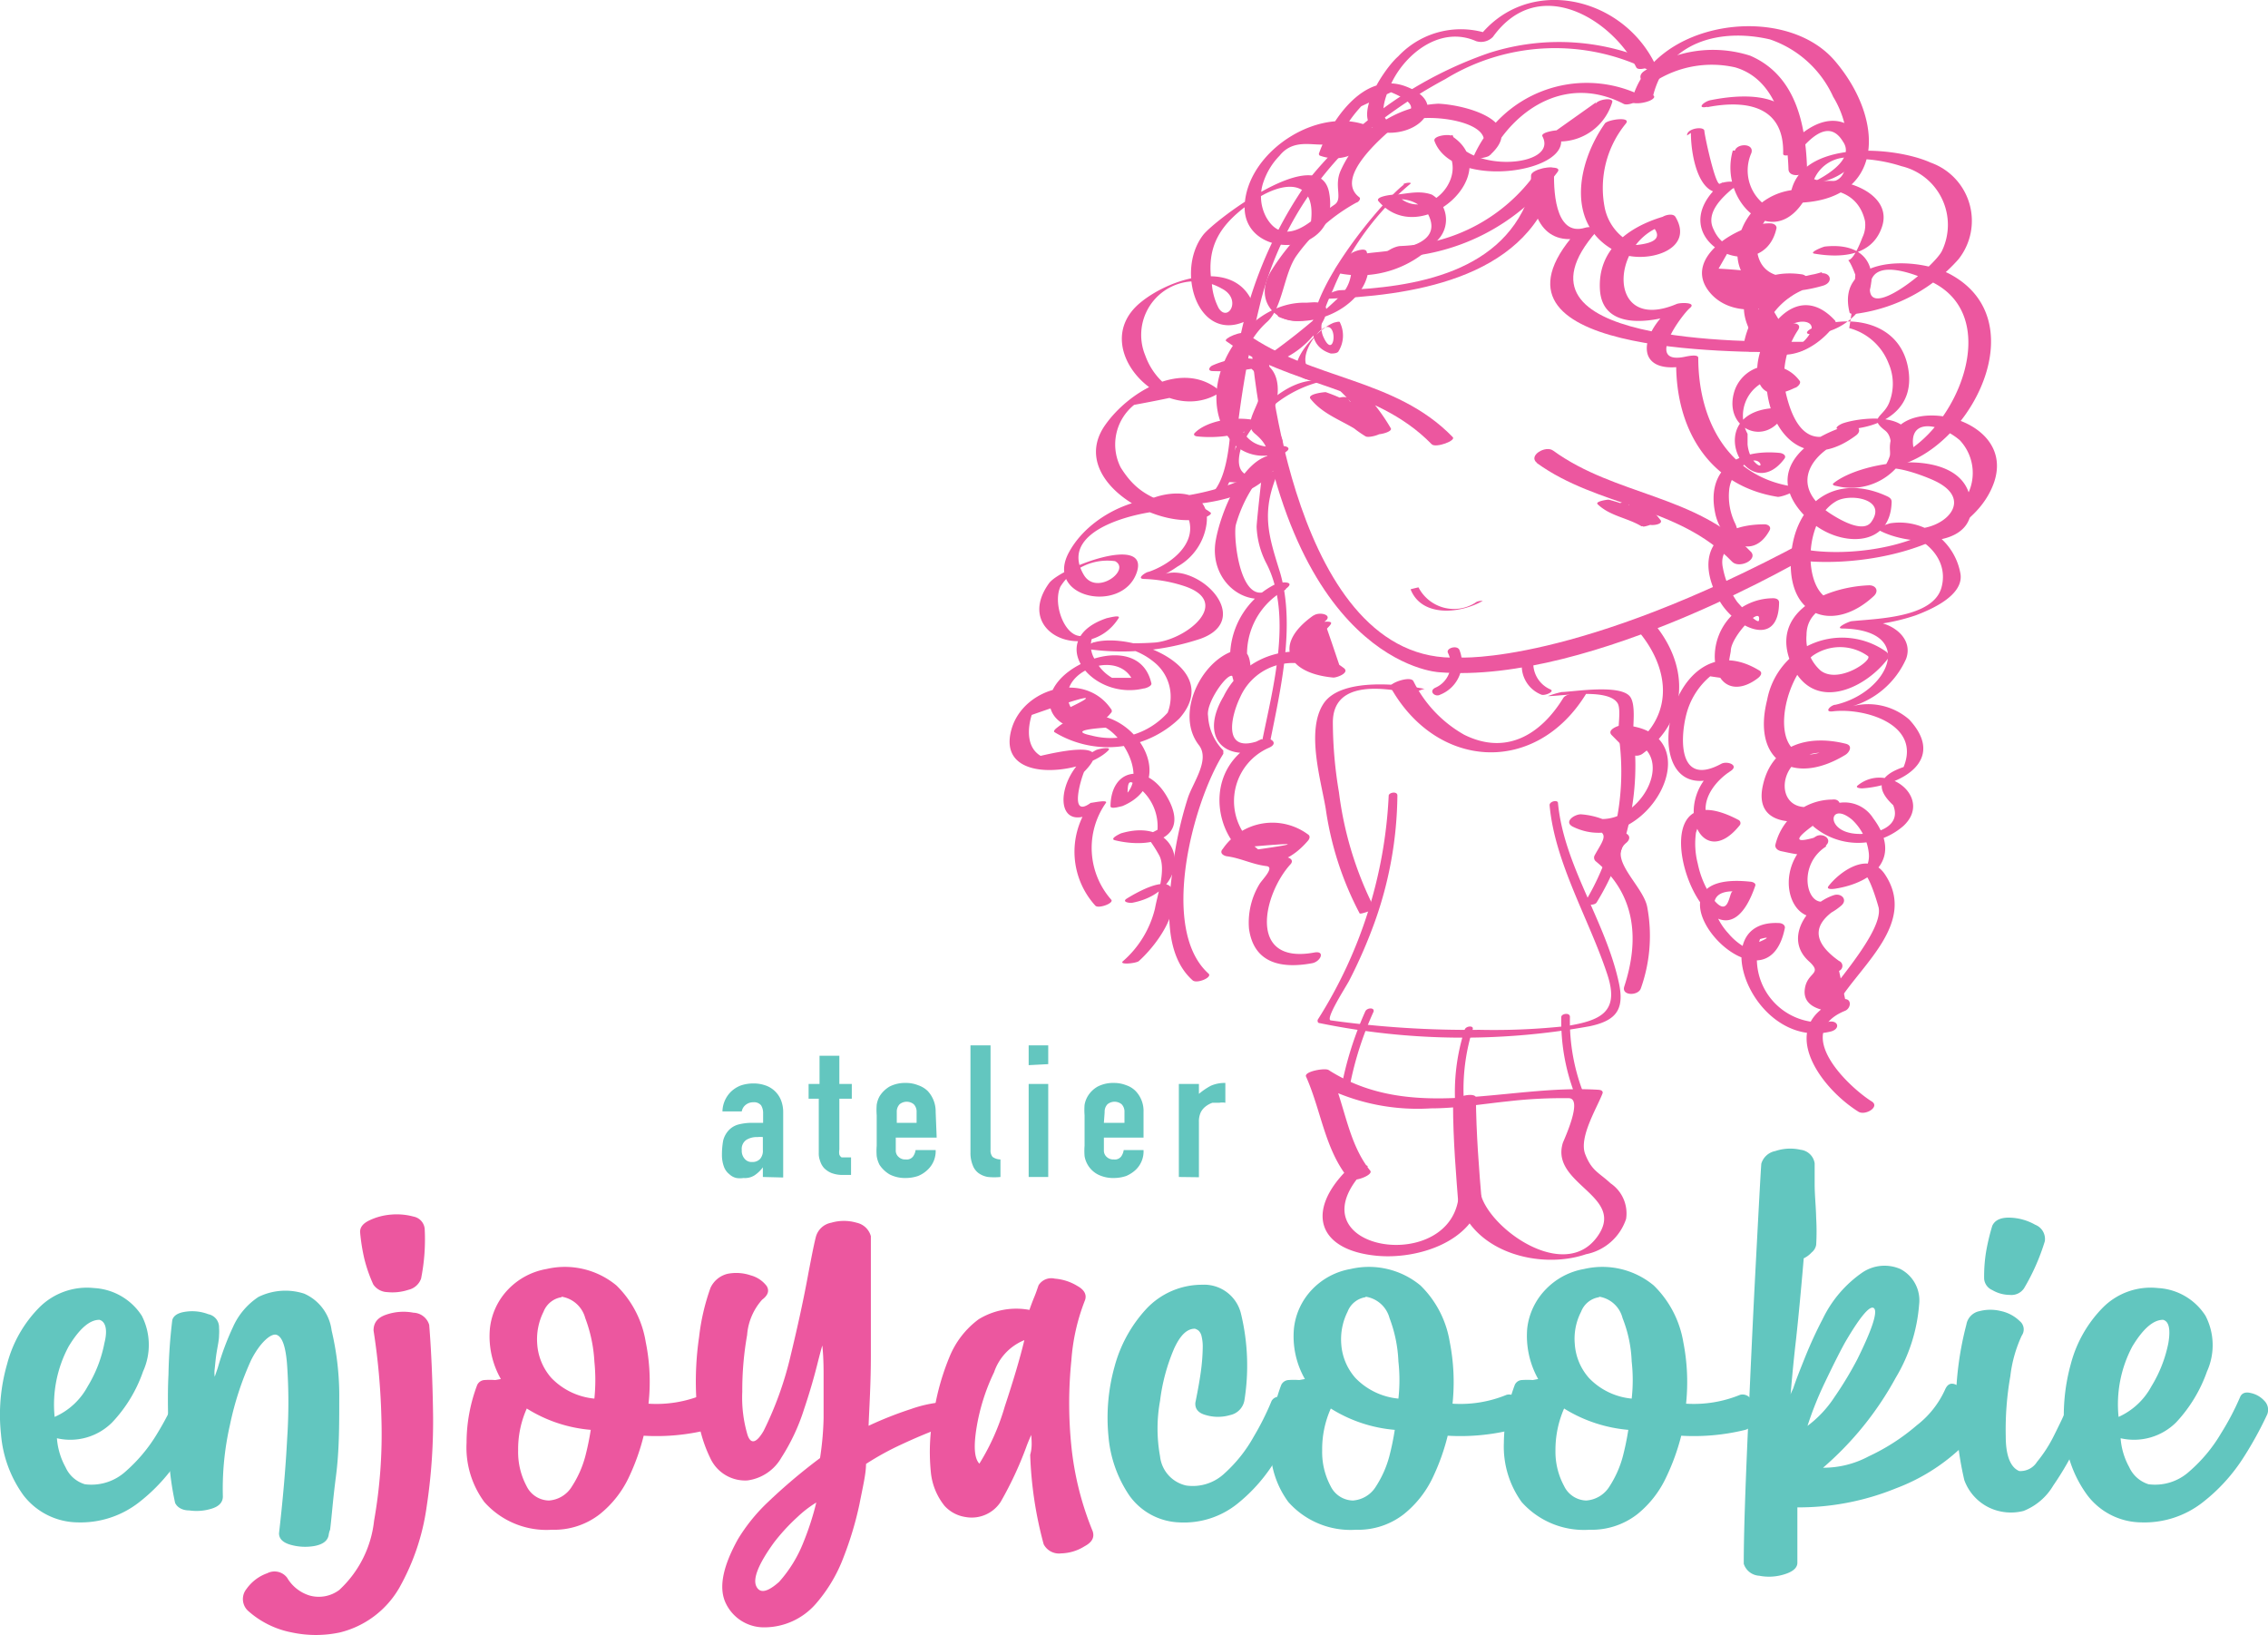 <svg id="Layer_1" data-name="Layer 1" xmlns="http://www.w3.org/2000/svg" viewBox="0 0 89.25 64.34"><defs><style>.cls-1{fill:#ec579f;}.cls-2{fill:#62c6bf;}.cls-3{fill:#63c6bf;}</style></defs><path class="cls-1" d="M365,327.64h.63s1,12.42,7.55,12.1c0,0,4.6.29,13.66-4.6l.23.52s-8.63,5.15-14.69,4.66C372.35,340.32,366.24,340,365,327.64Z" transform="translate(-315.75 -313.87)"/><path class="cls-1" d="M364,327.29c2.52,1.81,5.85,1.76,8.09,4.06.16.16,1-.15.82-.29-2.25-2.32-5.56-2.25-8.1-4.06-.19-.14-.94.2-.81.29" transform="translate(-315.75 -313.87)"/><path class="cls-1" d="M376.23,332.09c2.39,1.73,5.57,1.68,7.68,3.88.27.28,1-.06.76-.37-2.17-2.27-5.35-2.22-7.8-4-.3-.22-1,.2-.64.48" transform="translate(-315.75 -313.87)"/><path class="cls-1" d="M380.94,333.64a3.08,3.08,0,0,1-1-.37c-.13-.07-.55.12-.46.17a4.79,4.79,0,0,1,1.13,1.07l.45-.17a8.49,8.49,0,0,0-1.16-.6c-.09,0-.53.11-.42.18s.32.19.48.29l.45-.17a6.55,6.55,0,0,0-1.36-.51c-.07,0-.54.07-.43.18.49.47,1.17.53,1.73.87l.42-.19a3.12,3.12,0,0,1-1-.73c-.09-.1-.54.08-.45.17a3.11,3.11,0,0,0,1.1.76c.09,0,.52-.13.42-.19-.55-.33-1.25-.4-1.72-.86l-.43.19a6,6,0,0,1,1.31.48c.12.06.55-.12.45-.17s-.32-.18-.48-.29l-.42.19a9.56,9.56,0,0,1,1.1.57c.09.05.55,0,.45-.17a4.94,4.94,0,0,0-1.12-1.07l-.46.17a3.18,3.18,0,0,0,1.06.4c.12,0,.55-.17.4-.2" transform="translate(-315.75 -313.87)"/><path class="cls-1" d="M370.27,329.54a3.62,3.62,0,0,1-1.25-.64c-.15-.13-.78.13-.65.24a7.57,7.57,0,0,1,1.42,1.77l.67-.22a11.15,11.15,0,0,0-1.43-1c-.13-.06-.8.1-.64.25s.41.32.61.48l.64-.24a6.82,6.82,0,0,0-1.72-.88c-.11,0-.74.08-.6.26.57.72,1.48.91,2.17,1.48l.65-.25a4.39,4.39,0,0,1-1.36-1.25c-.11-.15-.77.08-.64.24a4.51,4.51,0,0,0,1.35,1.26c.15.08.8-.12.65-.25-.7-.56-1.6-.75-2.17-1.47l-.61.26a7.69,7.69,0,0,1,1.64.84c.15.11.78-.13.64-.24s-.41-.31-.61-.49l-.64.25a10.77,10.77,0,0,1,1.42,1c.12.08.76-.07.67-.22A7.54,7.54,0,0,0,369,328.9l-.65.24a3.62,3.62,0,0,0,1.34.68c.17.06.79-.21.56-.28" transform="translate(-315.75 -313.87)"/><path class="cls-1" d="M373.8,337.59a1.57,1.57,0,0,1-2.23-.61s-.31.07-.31.08c.45,1.13,2,.94,2.84.45-.05,0-.21,0-.3.08" transform="translate(-315.75 -313.87)"/><path class="cls-1" d="M374.07,361.27c-.12-1.4-.23-2.81-.24-4.21,0-.23-.9-.07-.9.24,0,1.41.12,2.81.23,4.21,0,.24.93.06.91-.24" transform="translate(-315.75 -313.87)"/><path class="cls-1" d="M376.77,341a1.12,1.12,0,0,1-.58-1.5c.05-.11-.39-.06-.45.07a1.22,1.22,0,0,0,.66,1.63c.12.06.54-.11.37-.2" transform="translate(-315.75 -313.87)"/><path class="cls-1" d="M372.43,341.2a1.35,1.35,0,0,0,.75-1.76c-.09-.2-.54-.07-.45.12a1,1,0,0,1-.5,1.37c-.28.14,0,.39.2.27" transform="translate(-315.75 -313.87)"/><path class="cls-1" d="M378.58,349.38a10.3,10.3,0,0,0,1.44-6.72c0-.35.09-1.06-.11-1.36-.35-.53-2.25-.21-2.71-.2a4,4,0,0,0-.54.16c.55,0,2.35-.32,2.74.27.16.24,0,1,.05,1.29a9.92,9.92,0,0,1-1.43,6.71c.07-.1.46,0,.56-.15" transform="translate(-315.75 -313.87)"/><path class="cls-1" d="M369.85,349.64a13.9,13.9,0,0,1-1.41-4.6,16.71,16.71,0,0,1-.24-2.74c0-1.63,1.87-1.4,3.06-1.16.17,0,.48-.18.57-.16-.87-.18-3.31-.48-4,.58s-.1,3,.09,4.13a12.62,12.62,0,0,0,1.33,4.11c0,.08.59-.16.59-.16" transform="translate(-315.75 -313.87)"/><path class="cls-1" d="M368.76,359.9c-1.63,1.63-1.16,3.16,1.17,3.38,1.59.15,3.82-.54,4.13-2.32l-.9.2c.6,2,3.21,2.67,5,2.06a2.09,2.09,0,0,0,1.58-1.39,1.43,1.43,0,0,0-.61-1.4c-.46-.43-.74-.48-1-1.15s.49-1.86.69-2.41c0-.1-.09-.11-.15-.12-3.61-.23-7.35,1.32-10.64-.78-.14-.09-1,.06-.88.27.59,1.33.74,2.87,1.67,4,.14.18,1-.13.85-.31-.9-1.12-1-2.66-1.61-3.95l-.88.28a8.28,8.28,0,0,0,4.88,1.22c1,0,2-.17,3.06-.28a18.56,18.56,0,0,1,2.36-.12c.58,0-.18,1.62-.23,1.76-.51,1.66,2.6,2.09,1.31,3.75s-4.12-.32-4.53-1.69c-.07-.21-.87,0-.9.2-.53,3-6.73,1.87-3.59-1.28.2-.2-.67-.1-.82.06" transform="translate(-315.75 -313.87)"/><path class="cls-1" d="M370.47,340.91c1.82,3.25,5.71,3.48,7.69.27.07-.12-.75-.07-.89.15-.89,1.45-2.25,2.27-3.9,1.45a4.94,4.94,0,0,1-2-2.11c-.13-.23-1,.1-.91.24" transform="translate(-315.75 -313.87)"/><path class="cls-1" d="M368.87,356.58a13.07,13.07,0,0,1,.93-2.9c.06-.18-.27-.17-.33,0a13.34,13.34,0,0,0-.94,3c0,.17.32.13.34,0" transform="translate(-315.75 -313.87)"/><path class="cls-1" d="M378.11,357a7.79,7.79,0,0,1-.58-3.12c0-.18-.33-.13-.34,0a8,8,0,0,0,.59,3.19c.05.16.39.07.33-.09" transform="translate(-315.75 -313.87)"/><path class="cls-1" d="M373.36,357.28a7.89,7.89,0,0,1,.34-2.9c.07-.17-.26-.15-.31,0a8,8,0,0,0-.37,3c0,.17.34.11.34,0" transform="translate(-315.75 -313.87)"/><path class="cls-1" d="M370.4,345.13a18,18,0,0,1-2.8,8.87c0,.08,0,.12.1.13a28,28,0,0,0,10.6.12c1.1-.23,1.39-.7,1.14-1.78-.54-2.41-2.15-4.56-2.38-7,0-.15-.35-.07-.33.09.21,2.29,1.57,4.5,2.28,6.68.47,1.45-.27,1.78-1.6,2a26.32,26.32,0,0,1-3.44.15,39.32,39.32,0,0,1-5.84-.37c-.27,0,.56-1.28.71-1.56a19.35,19.35,0,0,0,1-2.29,15.17,15.17,0,0,0,.9-5c0-.18-.33-.12-.34,0" transform="translate(-315.75 -313.87)"/><path class="cls-1" d="M380.81,317.61c.53-2.08,2.61-2.65,4.59-2.19a4.23,4.23,0,0,1,2.49,2.26,3.81,3.81,0,0,1,.46,2.85c-.14.49-.55.62-1.21.39a1.43,1.43,0,0,1,1.7-.8,6,6,0,0,1,1.74.29,2.37,2.37,0,0,1,1.6,3.31c-.26.61-3.15,3-2.82,1.28.19-1,1.88-.28,2.32-.08,3,1.35,1.05,5.92-1.27,6.91l.71-.06c-.47-1.51.92-1.29,1.75-.58a1.88,1.88,0,0,1,.21,2.31c-1,1.86-4.41,2.31-6.26,2-.21,0-1,.3-.74.35,2.47.47,7.19-.28,8.14-3,1-2.94-4.93-3.72-4-.77.06.2.61,0,.71-.06,2.65-1.13,4.73-5.61,1.6-7.34-1.32-.73-4.54-.78-4,1.47,0,.11.3.06.37.05a6.53,6.53,0,0,0,3.92-2.13,2.43,2.43,0,0,0-1.09-3.8c-1.52-.69-5.47-.93-5.54,1.51,0,.06.13.07.16.07,3.57,0,3.62-3.22,1.61-5.58s-7.21-1.56-8,1.57c-.05.19.83.07.89-.16" transform="translate(-315.75 -313.87)"/><path class="cls-1" d="M381.08,316.45a9,9,0,0,0-6.75-.49,15.74,15.74,0,0,0-6.93,4.79,16.57,16.57,0,0,0-3.07,7.71c-.2,1.2.05,4.1-1,4.93-.1.08.32,0,.41,0,.59-.48.58-1.57.66-2.26a40.28,40.28,0,0,1,1-5.55,13.22,13.22,0,0,1,3.45-5.94,19.09,19.09,0,0,1,3.78-2.66,8.27,8.27,0,0,1,8-.35c.12,0,.48-.13.43-.15" transform="translate(-315.75 -313.87)"/><path class="cls-1" d="M382.29,319.1c0,1,.39,3,1.73,2.14l-.5-.19c-2.64,2.23,1.61,4.27,2.14,1.79,0-.12-.12-.17-.21-.18-1.1-.07-3.57,1.3-2.43,2.7.94,1.16,3.07.75,3.79-.47.09-.15-.07-.22-.19-.23-1.5-.21-2.8.64-2,2.24s2.53.87,3.34-.26a.13.13,0,0,0,0-.16c-2.4-2.6-4.63,4.15-1.58,2.65.06,0,.25-.15.2-.26a1.46,1.46,0,0,0-2.56.34c-.52,1.51,1.22,2.32,1.95.94.08-.13-.06-.23-.19-.23-3.23,0-1.31,4,.19,2,.1-.14-.08-.22-.19-.23-1.63-.16-2.91.61-2.53,2.39.24,1.13,1.47,1.9,2.14.65.07-.14-.07-.23-.2-.23-2,0-2.77,1.23-1.78,3,.59,1.05,2.33,1.93,2.35.08,0-.16-.17-.18-.3-.17a2.3,2.3,0,0,0-2.23,2.37c.06,1.11.84,1.43,1.7.77.1-.08.2-.21.05-.3-3.77-2.29-5.16,6.12-1.18,4l-.35-.28c-2,1.29-.8,4.34.77,2.36a.14.14,0,0,0-.06-.2c-4.61-2.43-1,7.43.66,2.6.05-.12-.13-.17-.21-.17-4.8-.5.62,5.7,1.38,1.81,0-.12-.12-.17-.21-.18-3-.18-1.07,5,2,4.27.42-.1.31-.48-.1-.38a2.5,2.5,0,0,1-2.67-3.26c.49-.14.3,0-.58.33a2.38,2.38,0,0,1-.67-.56c-.42-.44-1.08-1.64.18-1.65-.16,0-.13,1.12-.78.3a3.68,3.68,0,0,1-.6-1.39,3.14,3.14,0,0,1-.07-1.22l.09-.27c.85.11,1,0,.37-.24-.31-.77.31-1.53.9-1.91.35-.23-.12-.41-.36-.29-1.67.91-1.64-.93-1.38-1.94a2.9,2.9,0,0,1,.94-1.5c1.09.17,1.43.15,1,0s-.21-.79-.19-1c0-.56,1.2-1.81,1.11-1.22,0,.27-.81-.65-.86-.71a3.47,3.47,0,0,1-.56-1.33c-.21-1,.92-.88.46-1.8a2.46,2.46,0,0,1-.21-1.31,1.26,1.26,0,0,1,.32-.69c.91-1.06,1.19.26.6-.46a1.42,1.42,0,0,1-.2-.6l0-.42a1.48,1.48,0,0,1,.87-2.13,2.21,2.21,0,0,1,.3-1.44,2.53,2.53,0,0,1,.38-.58c.35-.43,1.47-.37.72.45s-1.56-.28-1.78-.84a1.5,1.5,0,0,1-.07-.6l0-.2q2.52-.93-1.56-1.16l.48-.84a1.36,1.36,0,0,1-.67-.69c-.34-.64.3-1.25.74-1.62s-.33-.29-.5-.19-.6-1.88-.61-2.08-.7-.1-.68.18" transform="translate(-315.75 -313.87)"/><path class="cls-1" d="M378.55,317.9,377,319c-.07,0-.64.08-.55.24.64,1.22-3,1.46-3.54-.06l-.66.21c1.75,1.11-.37,3.49-1.58,2.1l-.6.26a1,1,0,0,0,.42,0,1.38,1.38,0,0,1,1.42.48c.93,1.63-2.29,1.5-2.47,1.64l-.6.06a1.52,1.52,0,0,1-.38,1.62,25.68,25.68,0,0,1-3.52,2.79.93.93,0,0,1,.35.47c.37.79-.77,1.63-.15,2.13,1.89,1.56-2.27,2.45-3.24,2.49.29,0,.59.72.65.94.25,1-.85,1.75-1.6,2-.09,0-.51.27-.18.28a5.63,5.63,0,0,1,1.52.26c2,.62.19,2.11-1.07,2.24a12,12,0,0,1-1.7,0c-.53,0-.33,0,.58.23a2.75,2.75,0,0,1,1.05.53,1.74,1.74,0,0,1,.55,2,3,3,0,0,1-3,.9c-.62-.13-.44-.24.56-.31.87.5,1.75,2.33.4,2.88h.46c0-.81,0-.95.57-.41a1.94,1.94,0,0,1,.61,1.55l-.45.23a5.28,5.28,0,0,1,.53.8c.26.55-.08,1.51-.18,2.07a4,4,0,0,1-1.26,2.07c-.17.15.49.09.62,0,.67-.6,1.6-1.85,1.32-2.8-.19-.64-1.55.19-1.78.33s.1.19.21.17c2.5-.48,2.07-3.48-.45-2.73,0,0-.47.21-.24.27,1.43.35,3.07-.07,2-1.8-.77-1.24-2.15-1.05-2.17.46,0,.14.42,0,.46,0,2.72-1.13-.31-5-2.61-3.05,0,0-.12.1-.05.14a4.05,4.05,0,0,0,4.91-.54c1.77-2-1.83-3.41-3.34-3-.1,0-.49.24-.18.28A9.73,9.73,0,0,0,363,339c1.65-.6.68-2.13-.56-2.52-.84-.27-1.22.28-.35-.32a2.28,2.28,0,0,0,1.14-1.68c.17-1.35-1.3-1.34-2.15-1-.11,0-.35.23-.09.25,1.54.11,4.28-.07,5.07-1.67,1-1.93-2.35-2.1-3.29-1.16-.08.08,0,.13.09.14,1.17.13,3.09-.18,3.17-1.72s-1.47-1.56-2.57-1.07c-.11.05-.21.21,0,.22,1.65.06,3.28-.29,4.23-1.75s-1-.91-1.59-.54c-.07.05-.11.13,0,.17,1.53.62,4-.77,3.43-2.58-.06-.18-.52,0-.61.07a1.87,1.87,0,0,0-.63.62c0,.06,0,.11,0,.13a4.12,4.12,0,0,0,4.12-1.37,1.15,1.15,0,0,0-.31-1.69c-.54-.2-1.09,0-1.51,0-.1,0-.75.08-.59.26,1.68,1.94,5.06-1.18,2.86-2.58-.11-.07-.73,0-.66.21.74,2,5.69,1.2,4.9-.3l-.56.24a2.17,2.17,0,0,0,2.66-1.49c0-.18-.62-.08-.67.11" transform="translate(-315.75 -313.87)"/><path class="cls-1" d="M383.94,319.79c-.58,2,1.63,4.08,2.88,1.84.11-.19-.15-.31-.3-.3a2.47,2.47,0,0,0-2.4,2.57c.08,1.75,2.22,1.55,3.37,1.21.43-.13.3-.56-.13-.48a3.4,3.4,0,0,0-3,2.84c0,.16.18.25.32.23a2.62,2.62,0,0,0,1.72-.74l-.61-.15c-1.43,2.26.16,6.31,3,4.19.29-.22,0-.49-.29-.4-2,.59-3.4,2.07-1.52,3.77,1.1,1,3.16,1.11,3.21-.75,0-.11-.06-.16-.15-.21-2.12-1-3.77.32-3.82,2.57s1.77,2.74,3.27,1.34c.21-.2.08-.43-.2-.42-1.74.07-4,1.09-3,3.2.85,1.77,2.8.9,3.71-.26a.21.21,0,0,0,0-.31,3,3,0,0,0-4.71,1.88c-.61,2.42,1.05,3.4,3.08,2.16.15-.09.32-.37,0-.44-1.42-.35-2.87,0-3.24,1.61-.45,1.9,1.88,1.57,2.85,1.06.27-.15.22-.52-.13-.47a2.32,2.32,0,0,0-2.24,1.8c0,.14.13.21.23.23.72.15,1.18.29,1.75-.21.3-.26-.11-.53-.38-.37-2,1.19-.92,4.35,1,2.72.26-.23,0-.5-.29-.41-1,.32-2,1.67-1,2.59.6.54-.07.41-.15,1.13s.78.86,1.29.87l0-.46c-2.42,1-.74,3.41.82,4.39.27.17.86-.19.53-.4-.87-.54-3.19-2.7-1.05-3.57.23-.1.26-.45,0-.46l-.24-1.11a.21.21,0,0,0,0-.39c-1.07-.76-1.07-1.46,0-2.11-.1-.13-.2-.26-.29-.4-.89.78-1.5-1.19-.21-2l-.38-.37c-1.1.33-.87,0,.67-1,0-.15-.08-.31-.13-.46-2.52,1.33-2.37-2.44.31-1.78,0-.15,0-.3.05-.44-2.86,1.73-2.57-2.14-1.07-3.44a1.88,1.88,0,0,1,2.18,0c.24.14-1.13,1.12-1.85.58a1.67,1.67,0,0,1-.56-1.4c0-1.24,1.54-1.46,2.47-1.49-.06-.14-.13-.28-.2-.42-2.25,2.1-2.84-2.36-1.1-3.36.56-.32,2-.08,1.39.8-.32.5-1.31-.11-1.62-.31-1.74-1.14-.71-2.55.92-3.05-.09-.14-.19-.27-.29-.41-1.62,1.21-2.17-.36-2.39-1.31a3.28,3.28,0,0,1,.49-2.46c.21-.34-.46-.3-.61-.15l-.33-.55a2.85,2.85,0,0,1,2-1.09c0-.16-.08-.32-.13-.48-1.07.32-2.49.42-2.56-1a1.76,1.76,0,0,1,1.66-1.76l-.29-.3-1.1.37a1.69,1.69,0,0,1-.48-2c.12-.39-.56-.39-.65-.09" transform="translate(-315.75 -313.87)"/><path class="cls-1" d="M382.92,318.09c1.63-.32,3.05,0,3,1.83,0,.18.61-.05.67-.14.73-.87,1.29-1,1.69-.33.56.82-1.21,1.62-1.44,1.7s-.24.27.06.22c1.1-.18,2,.15,2.24,1.19a1.12,1.12,0,0,1-.1.65c-.62,1.63-.73.26-.28,1.47a18.55,18.55,0,0,1-.24,2.1,2.29,2.29,0,0,1,1.55,1.39,2,2,0,0,1,.05,1.47c-.21.65-.87.64-.2,1.16.3.22.26.69.2,1a1.47,1.47,0,0,1-.37.62c.33-.39,1.86.23,2.18.39,1.84.91-.29,2.4-1.61,1.67l-.46.26c1.2-.08,2.66.9,2.29,2.25-.33,1.19-2.55,1.22-3.52,1.32-.11,0-.72.29-.37.29,2.92.05,1.85,2.51-.28,3-.17,0-.48.3-.11.26,1.22-.15,3.49.49,2.79,2.19-1,.34-1.12.84-.41,1.5.41,1-1.09,1.26-1.75,1.08-.91-.23-.7-1.2.13-.51a2.12,2.12,0,0,1,.66,1.31,1,1,0,0,1-.29.83c.23-.28.67,1.27.68,1.33.17.92-1.74,3-2.24,3.77-.05.09.57.06.68-.11.94-1.48,3.07-3.12,1.79-5-.63-.9-1.76-.09-2.2.48-.12.15.17.12.24.11,1.56-.24,2.66-1.25,1.51-2.78a1.33,1.33,0,0,0-2.37.25s0,0,0,.06a2.72,2.72,0,0,0,3.56,0c1.18-1.09-.62-2.54-1.79-1.6-.13.1.11.12.16.12,1.51-.09,3.36-1.09,1.86-2.71a2.46,2.46,0,0,0-2.35-.49,3.38,3.38,0,0,0,2.23-1.9c.28-.77-.47-1.35-1.15-1.44s-1.44.27-.25.11a7.85,7.85,0,0,0,1.78-.38c.58-.22,1.88-.77,1.76-1.62a2.43,2.43,0,0,0-2.77-2s-.62.18-.46.26c1.24.69,4.14.75,3.58-1.38-.51-1.9-4.22-1.35-5.33-.47-.1.07,0,.11.09.12a2.4,2.4,0,0,0,2.76-1.3c.64-1.62-1.63-1.44-2.45-1.18-.18.05-.5.26-.12.26,1.52,0,3-.74,2.62-2.51s-2.35-2.05-3.77-1.47c-.18.08-.32.24,0,.23,2.52-.1,3.47-3.76.52-3.45-.06,0-.66.24-.42.28,1,.17,2.23.12,2.64-1,.5-1.31-1.36-2-2.33-1.84.93-.15,2.43-1.46,1-2.24-.95-.5-2,.39-2.51,1.1l.68-.15c.06-2.15-1.9-2.24-3.56-1.91-.27.05-.59.36-.12.26" transform="translate(-315.75 -313.87)"/><path class="cls-1" d="M380.86,316.35c-1.35-2.7-5.13-3.48-7-.91l.65-.17a3.38,3.38,0,0,0-3.74.82c-.6.52-2.14,2.86-.46,3,1.37.08,2.45-1.18.76-1.82s-3,1.45-3.42,2.65c0,0,0,.07.06.08a1.67,1.67,0,0,0,2.13-1s0,0,0-.06c-2-1.07-5,.81-5.11,3s3.83,2.15,3.32-.51c-.4-2-4.5,1.1-4.95,1.68-1.17,1.51-.1,4.59,2,3.21,0,0,.08-.06.07-.11-.46-2.28-3.28-1.49-4.56-.42-2.08,1.74.84,4.79,3,3.61,0,0,.2-.11.12-.17-1.46-1.22-3.56.05-4.48,1.35-1.52,2.13,2,4.18,3.84,3.68,0,0,.41-.14.29-.23-1.75-1.28-4.61-.21-5.57,1.58s2.07,2.41,2.66.82-3-.22-3.44.39c-1.44,2,1.58,3.21,2.74,1.37.09-.15-.43,0-.46,0-2.49.83-.63,3.26,1.44,2.77.07,0,.33-.09.31-.2-.4-1.77-2.8-1.12-3.65-.1-1.21,1.45,1,2.65,2.09,1.22,0,0,0,0,0-.07-1-1.54-3.42-.92-3.93.7-.7,2.28,2.86,1.83,3.79.89.18-.18-.44-.06-.51,0-1.67.87-1.77,3.73.34,2.18l-.59,0a3.15,3.15,0,0,0,.25,3.92c.11.14.75-.09.63-.23a3.08,3.08,0,0,1-.21-3.81c.09-.14-.53,0-.6,0-.86.64-.38-.95-.26-1.22.87-.89.31-1.1-1.71-.63-.57-.34-.51-1.1-.35-1.61q3.27-1.15,1.53-.31c-.66-1.28,1.69-2.31,2.39-1.15l-.76,0a1.71,1.71,0,0,1-.66-.7,1,1,0,0,1,.67-1.55l-.46,0c-1,1.63-2-.44-1.58-1.34a2.18,2.18,0,0,1,2.15-1c.64.34-.73,1.38-1.23.54-1.25-2.11,3.45-2.76,4-2.5-1.13-.52-1.83-.57-2.55-1.73a2,2,0,0,1,.53-2.46q4.06-.75,1.44-.64a2.66,2.66,0,0,1-1-1.3,2.11,2.11,0,0,1,3-2.64c.82.41.26,1.35-.11.78a2.46,2.46,0,0,1-.27-.95c-.26-1.56.4-2.42,1.61-3.26s2.49-.89,2.29.79c-.78.59-1.37.53-1.76-.16a1.72,1.72,0,0,1-.1-1.42,2.71,2.71,0,0,1,.62-1c.8-1,2,.09,2.46-.89a5,5,0,0,1,.76-1.06l1.17-.55q1.61.66-.06,1.17c-.47-.22-.13-1.05,0-1.36.5-1.23,1.95-2.47,3.41-1.82a.65.65,0,0,0,.66-.17c1.81-2.51,4.71-.66,5.64,1.2.09.18.74-.06.68-.18" transform="translate(-315.75 -313.87)"/><path class="cls-1" d="M380.21,317.57a4.87,4.87,0,0,0-6.46,2.43c-.11.21.53.06.6,0,1.52-1.33-.87-2-2-2.05a4.47,4.47,0,0,0-3.85,2.65c-.26.6.1,1.09-.23,1.32a8.75,8.75,0,0,0-2.51,2.63c-.89,1.51.9,2.58,2.07,1.54.06-.05.12-.16,0-.2-2.83-.84-5.56,3.3-3.48,5.5a1.7,1.7,0,0,0,1.44.38c-1.19.2-2,2.29-2.19,3.32-.35,1.77,1.49,3.07,2.82,1.89.29-.26-.34-.21-.47-.13a3.21,3.21,0,0,0-1.66,3.8c.07.2.67.06.68-.13,0-.59,0-1.33-.79-1-1.25.51-2.16,2.5-1.25,3.67.45.58-.25,1.49-.44,2.09a14.84,14.84,0,0,0-.62,3c-.17,1.33-.29,3.18.81,4.16.16.15.79-.11.63-.26-1.95-1.75-.62-6.74.58-8.65,0-.05,0-.08,0-.13a2.09,2.09,0,0,1-.6-1.36c-.11-.59,1.05-2.11,1-1.39l.68-.14a2.87,2.87,0,0,1,1.39-3.45l-.48-.13c-1.29,1.15-1.61-1.87-1.5-2.4a5.4,5.4,0,0,1,2-2.9c.21-.16-.08-.23-.22-.21-2.27.37-1.89-2.55-1.33-3.82a3.27,3.27,0,0,1,.8-1.08c.6-.57.64-1.88,1.14-2.59a7.06,7.06,0,0,1,2.36-2.09c.05,0,.2-.14.11-.21-1-.76.89-2.36,1.42-2.81.84-.7,4.62-.16,3.15,1.14h.6c1-1.88,3.05-3.14,5.24-2,.18.09.81-.17.55-.31" transform="translate(-315.75 -313.87)"/><path class="cls-1" d="M378.94,318.68c-1.16,1.61-1.61,4.13.5,5.13,1,.47,3.05-.06,2.24-1.41-.09-.14-.37-.08-.5,0-1.37.41-2.56,1.3-2.47,2.86.1,1.76,2.39,1.25,3.38.83l-.52-.16c-1.41,1.16-1.49,2.78.64,2.31l-.5-.05c0,2.63,1.34,4.81,4,5.23.22,0,1.05-.33.57-.41-2.57-.4-3.7-2.66-3.7-5.06,0-.16-.43-.06-.49-.05-1.68.37-.12-1.68.16-1.91s-.37-.22-.52-.16c-2.76,1.17-2.64-2.46-.49-3.1l-.5,0q.64.66-.6.78a2,2,0,0,1-1.24-1.46,4,4,0,0,1,.84-3.33c.19-.27-.69-.15-.83,0" transform="translate(-315.75 -313.87)"/><path class="cls-1" d="M380.8,317.12a4.16,4.16,0,0,1,3.23-.6c1.69.49,2.05,2.55,2.1,4,0,.38.74.27.73-.05-.06-1.77-.47-3.65-2.24-4.41a4.8,4.8,0,0,0-4.14.59c-.42.25,0,.64.32.43" transform="translate(-315.75 -313.87)"/><path class="cls-1" d="M371,321.13c-1,.75-5.28,5.9-2.88,6.65.08,0,.27,0,.31-.1a1.17,1.17,0,0,0,.05-1.12c0-.07-.19,0-.22,0-.78.27-2.48,2.23-.74,2.28-1.63,0-3.49,2.37-3.44,4,0,0,.08,0,.09,0a3.83,3.83,0,0,0,1.22-.11s-.18,1.58-.19,1.87a3.42,3.42,0,0,0,.36,1.39c1.1,2.06.26,5-.16,7.13,0,.09.32,0,.33-.06.41-2.05,1-4.56.4-6.64-.44-1.43-.79-2.37-.07-4,0-.08-.2,0-.22,0-1.14.47-1.59,0-1.2-1.08a4.78,4.78,0,0,1,3.43-2.53s.24-.13.09-.13c-1.32,0-1.19-.86-.68-1.55,1-1.31.87,1.15.35,0-.26-.55.18-1.42.4-1.92a10.66,10.66,0,0,1,3-4.09c.14-.1-.2-.06-.26,0" transform="translate(-315.75 -313.87)"/><path class="cls-1" d="M367.43,338.09c-1.58,1.12-1.06,2.27.79,2.44.16,0,.68-.2.39-.39a3.14,3.14,0,0,0-4.71,1.13c-1,1.68.12,2.7,1.78,2l-.28-.32c-3.54,1.54-.7,6.93,1.82,4,.07-.08.1-.19,0-.25a2.36,2.36,0,0,0-3.35.57c-.14.15,0,.26.15.29.55.07,1,.32,1.58.39.32.05-.2.55-.29.71a2.93,2.93,0,0,0-.41,1.75c.19,1.37,1.28,1.58,2.48,1.36.34-.06.54-.51.08-.42-2.63.48-2-2.29-.93-3.47.14-.15,0-.26-.15-.28-.56-.08-1-.32-1.58-.4q3-.27.46.09a2.23,2.23,0,0,1-.51-.55,2.29,2.29,0,0,1,.94-3.45c.43-.19,0-.46-.28-.32-1.61.65-1.21-.94-.86-1.66a2.26,2.26,0,0,1,3.54-.81l.39-.39c-.2-.59-.4-1.19-.61-1.78.38-.26-.19-.41-.43-.24" transform="translate(-315.75 -313.87)"/><path class="cls-1" d="M380.15,338.62c1.26,1.43,1.56,3.33-.15,4.61h.54l-.7-.7-.43.4c2.83.18.75,4-1.33,3l-.31.49c1.5.09,1.13.38.73,1.11a.19.19,0,0,0,.06.24c1.56,1.29,1.71,3.07,1.11,4.91-.13.38.55.38.65.08a6.15,6.15,0,0,0,.25-3.21c-.16-.83-1.58-1.9-.82-2.52.12-.1.18-.26,0-.36a3,3,0,0,0-1.79-.76c-.26,0-.69.3-.31.49,2.86,1.39,5.68-3.77,1.95-4-.14,0-.65.18-.42.4l.7.71a.42.42,0,0,0,.53,0c1.86-1.39,1.81-3.55.32-5.23-.21-.24-.85,0-.62.3" transform="translate(-315.75 -313.87)"/><path class="cls-1" d="M376.2,320.66a6.88,6.88,0,0,1-5.33,2.89c-.3,0-1,.43-.36.45a8.34,8.34,0,0,0,6.53-3.36c.22-.28-.68-.18-.84,0" transform="translate(-315.75 -313.87)"/><path class="cls-1" d="M376,320.77c-.07,1.61.51,2.92,2.22,2.39l-.46-.14c-4.23,4.78,6.09,4.71,8.65,4.71.27,0,1-.42.38-.41-2.4,0-12.13.1-8.21-4.35.21-.23-.37-.17-.45-.14-1.23.38-1.25-1.61-1.22-2.3,0-.18-.9,0-.91.24" transform="translate(-315.75 -313.87)"/><path class="cls-1" d="M367.63,339.18c0,.47.85.85.34.85a.85.85,0,1,1,0-1.7C368.48,338.33,367.63,338.71,367.63,339.18Z" transform="translate(-315.75 -313.87)"/><path class="cls-1" d="M376,321.36c-1,3.23-4.55,3.83-7.54,3.93-.17,0-1,.36-.59.34,3.32-.11,7.85-.74,9-4.44,0-.14-.82,0-.89.17" transform="translate(-315.75 -313.87)"/><path class="cls-2" d="M319.09,372.27a2,2,0,0,0,1.61-.51,6.23,6.23,0,0,0,1.24-1.49,11.38,11.38,0,0,0,.75-1.45.34.34,0,0,1,.42-.14,1,1,0,0,1,.53.3.48.48,0,0,1,.11.54,12.73,12.73,0,0,1-.9,1.66,7,7,0,0,1-1.64,1.81,3.74,3.74,0,0,1-2.42.78,2.73,2.73,0,0,1-2.12-1.07,4.75,4.75,0,0,1-.88-2.39,7.2,7.2,0,0,1,.24-2.77,4.94,4.94,0,0,1,1.26-2.22,2.65,2.65,0,0,1,2.16-.77,2.39,2.39,0,0,1,1.88,1.09,2.52,2.52,0,0,1,.05,2.19,5.56,5.56,0,0,1-1.21,2,2.33,2.33,0,0,1-2.18.63,2.78,2.78,0,0,0,.34,1.14A1.21,1.21,0,0,0,319.09,372.27Zm.57-6.47c-.38,0-.78.34-1.21,1.05a4.84,4.84,0,0,0-.55,2.77,2.71,2.71,0,0,0,1.3-1.2,5.15,5.15,0,0,0,.66-1.71C320,366.16,319.89,365.86,319.66,365.8Z" transform="translate(-315.75 -313.87)"/><path class="cls-2" d="M328.68,374.29c-.05.22-.24.35-.56.41a2.12,2.12,0,0,1-.94-.05q-.45-.13-.45-.45c.15-1.31.26-2.55.32-3.72a21.37,21.37,0,0,0,0-2.87c-.05-.74-.19-1.15-.42-1.22s-.67.34-1,1a12,12,0,0,0-.83,2.54,11.28,11.28,0,0,0-.28,2.82c0,.23-.15.39-.44.48a2,2,0,0,1-.88.07c-.3,0-.49-.14-.56-.3a11.39,11.39,0,0,1-.26-2.2c0-.95-.05-1.9,0-2.85a20.54,20.54,0,0,1,.15-2.14c.05-.18.23-.29.53-.33a1.78,1.78,0,0,1,.89.1.52.52,0,0,1,.42.53,2,2,0,0,1,0,.3c0,.18-.05.4-.09.64s-.06.48-.08.67a1.14,1.14,0,0,0,0,.32l.12-.35a10.66,10.66,0,0,1,.6-1.61,2.76,2.76,0,0,1,1-1.18,2.41,2.41,0,0,1,1.8-.13,1.83,1.83,0,0,1,1.08,1.45,11.2,11.2,0,0,1,.3,2.74c0,1,0,2-.13,3s-.17,1.64-.23,2.1C328.7,374.15,328.69,374.23,328.68,374.29Z" transform="translate(-315.75 -313.87)"/><path class="cls-1" d="M332.64,366q.12,1.5.15,3.39a22.42,22.42,0,0,1-.25,3.76,9,9,0,0,1-1.08,3.2,3.72,3.72,0,0,1-2.33,1.75,4.52,4.52,0,0,1-1.9,0,3.59,3.59,0,0,1-1.73-.86.63.63,0,0,1-.05-.85,1.69,1.69,0,0,1,.82-.62.62.62,0,0,1,.78.18,1.55,1.55,0,0,0,.89.7,1.34,1.34,0,0,0,1.16-.22,4.34,4.34,0,0,0,1.37-2.72,19.57,19.57,0,0,0,.29-4,26.51,26.51,0,0,0-.31-3.49c0-.29.14-.5.49-.62a2.08,2.08,0,0,1,1.08-.08A.67.67,0,0,1,332.64,366Zm-.18-3.82a7.86,7.86,0,0,1-.14,2,.69.69,0,0,1-.5.44,2,2,0,0,1-.83.09.69.69,0,0,1-.55-.3,5.78,5.78,0,0,1-.35-1,7.51,7.51,0,0,1-.17-1.07c0-.18.11-.33.36-.45a2.41,2.41,0,0,1,.86-.23,2.53,2.53,0,0,1,.89.08A.54.54,0,0,1,332.46,362.2Z" transform="translate(-315.75 -313.87)"/><path class="cls-1" d="M335.46,368.13a3.39,3.39,0,0,1-.43-2,2.62,2.62,0,0,1,.73-1.54,2.74,2.74,0,0,1,1.5-.79,3.18,3.18,0,0,1,2.75.65,4,4,0,0,1,1.15,2.22,7.84,7.84,0,0,1,.11,2.43,4.77,4.77,0,0,0,2.13-.35.4.4,0,0,1,.47.25,1.13,1.13,0,0,1,.09.68.5.5,0,0,1-.36.45,8.42,8.42,0,0,1-2.52.23,8.66,8.66,0,0,1-.59,1.65,4.1,4.1,0,0,1-1.14,1.44,2.92,2.92,0,0,1-1.88.61,3.27,3.27,0,0,1-2.66-1.09,3.61,3.61,0,0,1-.7-2.33,6.44,6.44,0,0,1,.42-2.28.34.34,0,0,1,.28-.19,3,3,0,0,1,.43,0Zm3.54,2a5.61,5.61,0,0,1-2.52-.84,3.91,3.91,0,0,0-.34,1.65,2.84,2.84,0,0,0,.33,1.4,1,1,0,0,0,.88.57,1.15,1.15,0,0,0,.91-.56,4.13,4.13,0,0,0,.52-1.17A10.6,10.6,0,0,0,339,370.11Zm-1.15-5.22a.91.91,0,0,0-.71.57,2.42,2.42,0,0,0-.25,1.26,2.24,2.24,0,0,0,.56,1.35,2.7,2.7,0,0,0,1.69.81,7.18,7.18,0,0,0,0-1.46,5.71,5.71,0,0,0-.36-1.71A1.15,1.15,0,0,0,337.85,364.89Z" transform="translate(-315.75 -313.87)"/><path class="cls-2" d="M367.1,368.13a3.39,3.39,0,0,1-.43-2,2.62,2.62,0,0,1,.73-1.54,2.74,2.74,0,0,1,1.5-.79,3.18,3.18,0,0,1,2.75.65,4,4,0,0,1,1.15,2.22,8.16,8.16,0,0,1,.11,2.43,4.77,4.77,0,0,0,2.13-.35.4.4,0,0,1,.47.25,1.13,1.13,0,0,1,.09.68.5.5,0,0,1-.36.45,8.45,8.45,0,0,1-2.52.23,8.66,8.66,0,0,1-.59,1.65,4.1,4.1,0,0,1-1.14,1.44,2.92,2.92,0,0,1-1.88.61,3.27,3.27,0,0,1-2.66-1.09,3.61,3.61,0,0,1-.7-2.33,6.44,6.44,0,0,1,.42-2.28.34.34,0,0,1,.28-.19,3,3,0,0,1,.43,0Zm3.54,2a5.61,5.61,0,0,1-2.52-.84,3.91,3.91,0,0,0-.34,1.65,2.84,2.84,0,0,0,.33,1.4,1,1,0,0,0,.88.57,1.16,1.16,0,0,0,.91-.56,4.13,4.13,0,0,0,.52-1.17A10.6,10.6,0,0,0,370.64,370.11Zm-1.15-5.22a.9.9,0,0,0-.71.57,2.42,2.42,0,0,0-.25,1.26,2.24,2.24,0,0,0,.56,1.35,2.7,2.7,0,0,0,1.69.81,6.63,6.63,0,0,0,0-1.46,5.41,5.41,0,0,0-.35-1.71A1.15,1.15,0,0,0,369.49,364.89Z" transform="translate(-315.75 -313.87)"/><path class="cls-1" d="M348.11,366.81c-.05.16-.1.36-.16.59-.14.57-.32,1.21-.56,1.92a7.93,7.93,0,0,1-.89,1.9,1.81,1.81,0,0,1-1.34.9,1.51,1.51,0,0,1-1.46-.88,5.39,5.39,0,0,1-.54-2.2,12.07,12.07,0,0,1,.1-2.56,8.59,8.59,0,0,1,.45-1.94,1,1,0,0,1,.67-.55,1.76,1.76,0,0,1,.91.06,1.17,1.17,0,0,1,.63.42c.11.18.06.36-.18.54a2.35,2.35,0,0,0-.59,1.39,12.5,12.5,0,0,0-.19,2.23,5.16,5.16,0,0,0,.21,1.71c.13.37.35.31.63-.17a13.59,13.59,0,0,0,1.06-2.95c.28-1.16.52-2.25.71-3.3.1-.51.19-1,.28-1.36a.77.77,0,0,1,.61-.58,1.78,1.78,0,0,1,1,0,.74.74,0,0,1,.56.53c0,.22,0,.79,0,1.7s0,1.9,0,3-.06,2-.09,2.76a14.46,14.46,0,0,1,1.67-.66,5,5,0,0,1,1.23-.27.46.46,0,0,1,.41.22.51.51,0,0,1,0,.42.6.6,0,0,1-.37.34c-.51.18-1.06.41-1.66.69a11,11,0,0,0-1.38.76c0,.39-.13.92-.26,1.59a13.32,13.32,0,0,1-.62,2.07,6,6,0,0,1-1.11,1.86,2.69,2.69,0,0,1-2,.91,1.66,1.66,0,0,1-1.52-.93c-.3-.6-.14-1.44.47-2.54a7,7,0,0,1,1.13-1.41,22.35,22.35,0,0,1,2.1-1.78,12,12,0,0,0,.14-1.57c0-.62,0-1.21,0-1.76S348.13,367,348.11,366.81Zm-.24,6.18a4.47,4.47,0,0,0-.74.57,7.75,7.75,0,0,0-.92,1c-.61.84-.84,1.42-.7,1.72s.44.24.9-.17a5.16,5.16,0,0,0,.95-1.54A11.08,11.08,0,0,0,347.87,373Z" transform="translate(-315.75 -313.87)"/><path class="cls-1" d="M356.33,370.33c-.07.16-.14.32-.2.49a14.18,14.18,0,0,1-1,2.14,1.36,1.36,0,0,1-1.38.6,1.39,1.39,0,0,1-.83-.44,2.5,2.5,0,0,1-.54-1.33,8,8,0,0,1,.15-2.52,9.53,9.53,0,0,1,.58-2,3.46,3.46,0,0,1,1.15-1.49,2.83,2.83,0,0,1,2-.37c.06-.18.13-.36.2-.53s.11-.3.16-.44a.59.59,0,0,1,.64-.26,2,2,0,0,1,.89.29c.27.15.37.34.3.55a8,8,0,0,0-.54,2.38,16.61,16.61,0,0,0,0,3.37,12,12,0,0,0,.84,3.35c.07.22,0,.42-.32.59a1.81,1.81,0,0,1-.92.28.68.68,0,0,1-.69-.36,15.3,15.3,0,0,1-.53-3.52C356.37,370.83,356.35,370.59,356.33,370.33Zm-.27-3.73a2.08,2.08,0,0,0-1.19,1.26,8,8,0,0,0-.69,2.18c-.12.74-.09,1.21.11,1.42a9,9,0,0,0,1-2.25C355.62,368.21,355.88,367.35,356.06,366.6Z" transform="translate(-315.75 -313.87)"/><path class="cls-2" d="M362.43,372.32a1.82,1.82,0,0,0,1.52-.49,5.62,5.62,0,0,0,1.14-1.44,10.63,10.63,0,0,0,.7-1.4.33.33,0,0,1,.41-.14,1,1,0,0,1,.5.29.49.49,0,0,1,.11.53,12.88,12.88,0,0,1-.84,1.61,6.54,6.54,0,0,1-1.53,1.76,3.36,3.36,0,0,1-2.3.73,2.52,2.52,0,0,1-1.95-1.06,4.88,4.88,0,0,1-.82-2.33,7.49,7.49,0,0,1,.24-2.74,5.4,5.4,0,0,1,1.25-2.27,3,3,0,0,1,2.2-.95,1.49,1.49,0,0,1,1.53,1.16,8.67,8.67,0,0,1,.13,3.39.72.72,0,0,1-.57.58,1.67,1.67,0,0,1-.94,0c-.31-.08-.44-.25-.42-.49.11-.54.19-1,.23-1.33a7.78,7.78,0,0,0,.06-.84,1.72,1.72,0,0,0-.05-.46.42.42,0,0,0-.12-.21.46.46,0,0,0-.14-.07c-.29,0-.56.22-.82.79a7.51,7.51,0,0,0-.55,2.05,6.07,6.07,0,0,0,0,2.18A1.32,1.32,0,0,0,362.43,372.32Z" transform="translate(-315.75 -313.87)"/><path class="cls-2" d="M376.28,368.13a3.47,3.47,0,0,1-.43-2,2.63,2.63,0,0,1,.74-1.54,2.74,2.74,0,0,1,1.5-.79,3.16,3.16,0,0,1,2.74.65,4.05,4.05,0,0,1,1.16,2.22,8.16,8.16,0,0,1,.11,2.43,4.81,4.81,0,0,0,2.13-.35.39.39,0,0,1,.46.25,1.13,1.13,0,0,1,.1.68.5.5,0,0,1-.36.45,8.45,8.45,0,0,1-2.52.23,8.73,8.73,0,0,1-.6,1.65,4.07,4.07,0,0,1-1.13,1.44,2.92,2.92,0,0,1-1.88.61,3.28,3.28,0,0,1-2.67-1.09,3.73,3.73,0,0,1-.7-2.33,6.66,6.66,0,0,1,.43-2.28.32.32,0,0,1,.28-.19,3,3,0,0,1,.43,0Zm3.55,2a5.7,5.7,0,0,1-2.53-.84,4.07,4.07,0,0,0-.34,1.65,2.84,2.84,0,0,0,.34,1.4,1,1,0,0,0,.87.57,1.17,1.17,0,0,0,.92-.56,4.13,4.13,0,0,0,.52-1.17A10.6,10.6,0,0,0,379.83,370.11Zm-1.15-5.22a.9.9,0,0,0-.71.57,2.32,2.32,0,0,0-.25,1.26,2.24,2.24,0,0,0,.56,1.35,2.67,2.67,0,0,0,1.68.81,6.52,6.52,0,0,0,0-1.46,5.15,5.15,0,0,0-.36-1.71A1.13,1.13,0,0,0,378.68,364.89Z" transform="translate(-315.75 -313.87)"/><path class="cls-2" d="M390.35,368.08a12.67,12.67,0,0,1-2.86,3.54,3.77,3.77,0,0,0,1.8-.45,8.15,8.15,0,0,0,1.89-1.22,3.69,3.69,0,0,0,1.11-1.4c.09-.21.22-.28.4-.21a1.28,1.28,0,0,1,.54.43,2.15,2.15,0,0,1,.39.73.79.79,0,0,1-.08.68,7.65,7.65,0,0,1-3.18,2.25,10.16,10.16,0,0,1-3.88.75c0,.17,0,.4,0,.69v.84c0,.27,0,.47,0,.6v.05c0,.2-.18.35-.5.45a2,2,0,0,1-1,.06.68.68,0,0,1-.61-.47c0-1.17.06-2.9.16-5.18s.2-4.48.31-6.56.18-3.42.22-4a.71.71,0,0,1,.55-.5,1.85,1.85,0,0,1,1-.05.63.63,0,0,1,.55.53c0,.11,0,.39,0,.82s.05.87.06,1.34a9,9,0,0,1,0,1.05.49.49,0,0,1-.18.3,1,1,0,0,1-.31.23c-.1,1.19-.2,2.25-.3,3.17-.09.77-.16,1.51-.22,2.23,0-.08.06-.17.11-.29.1-.31.26-.71.46-1.21a16.68,16.68,0,0,1,.7-1.52,4.69,4.69,0,0,1,1.57-1.83,1.56,1.56,0,0,1,1.48-.13,1.39,1.39,0,0,1,.74,1.41A6.57,6.57,0,0,1,390.35,368.08Zm-3.48,1.9a4.42,4.42,0,0,0,1.07-1.14,14.07,14.07,0,0,0,.9-1.49c.58-1.17.8-1.85.66-2s-.52.27-1.15,1.35c-.22.4-.48.92-.79,1.57A13.55,13.55,0,0,0,386.87,370Z" transform="translate(-315.75 -313.87)"/><path class="cls-2" d="M397.32,368.7a.39.39,0,0,1,.38-.24.61.61,0,0,1,.43.17.39.39,0,0,1,.1.41c-.15.4-.38.91-.68,1.53a12.06,12.06,0,0,1-1,1.75,2.37,2.37,0,0,1-1.17,1,2,2,0,0,1-1.33-.12,1.94,1.94,0,0,1-1-1.09,12.72,12.72,0,0,1,.08-6.12.65.65,0,0,1,.51-.53,1.73,1.73,0,0,1,.87,0,1.51,1.51,0,0,1,.72.39.42.42,0,0,1,.08.57,5.2,5.2,0,0,0-.45,1.6,12.11,12.11,0,0,0-.18,2.37c0,.76.19,1.22.53,1.36a.77.77,0,0,0,.7-.36,5.4,5.4,0,0,0,.68-1.06c.21-.42.4-.81.55-1.18C397.19,369,397.26,368.82,397.32,368.7Zm-1.1-6a8.45,8.45,0,0,1-.82,1.86.6.6,0,0,1-.56.26,1.38,1.38,0,0,1-.69-.19.53.53,0,0,1-.32-.44,6,6,0,0,1,.08-1.09,8.56,8.56,0,0,1,.24-1c.1-.22.33-.33.69-.32a2.14,2.14,0,0,1,1,.28A.6.6,0,0,1,396.22,362.69Z" transform="translate(-315.75 -313.87)"/><path class="cls-2" d="M400.3,372.27a2,2,0,0,0,1.61-.51,6,6,0,0,0,1.24-1.49,10.43,10.43,0,0,0,.76-1.45c.07-.14.21-.19.41-.14a1,1,0,0,1,.53.3.5.5,0,0,1,.12.54,14.42,14.42,0,0,1-.91,1.66,7,7,0,0,1-1.64,1.81,3.72,3.72,0,0,1-2.42.78,2.69,2.69,0,0,1-2.11-1.07,4.67,4.67,0,0,1-.89-2.39,7.61,7.61,0,0,1,.24-2.77,4.94,4.94,0,0,1,1.26-2.22,2.65,2.65,0,0,1,2.17-.77,2.37,2.37,0,0,1,1.87,1.09,2.51,2.51,0,0,1,.06,2.19,5.7,5.7,0,0,1-1.21,2,2.35,2.35,0,0,1-2.19.63,2.78,2.78,0,0,0,.34,1.14A1.24,1.24,0,0,0,400.3,372.27Zm.57-6.47c-.38,0-.78.34-1.21,1.05a4.85,4.85,0,0,0-.54,2.77,2.74,2.74,0,0,0,1.29-1.2,5.18,5.18,0,0,0,.67-1.71C401.17,366.16,401.1,365.86,400.87,365.8Z" transform="translate(-315.75 -313.87)"/><path class="cls-3" d="M345.77,360.18v-.38h0a1.32,1.32,0,0,1-.32.31.7.7,0,0,1-.44.11.9.9,0,0,1-.28,0,.59.59,0,0,1-.28-.15.66.66,0,0,1-.21-.29,1.32,1.32,0,0,1-.08-.49,3,3,0,0,1,.05-.55.92.92,0,0,1,.21-.39.81.81,0,0,1,.37-.23,2.13,2.13,0,0,1,.61-.07h.38v-.38a.57.57,0,0,0-.08-.31.36.36,0,0,0-.31-.12.47.47,0,0,0-.28.09.42.42,0,0,0-.17.27h-.76a1.12,1.12,0,0,1,.35-.79,1.16,1.16,0,0,1,.37-.23,1.53,1.53,0,0,1,.49-.08,1.39,1.39,0,0,1,.46.07,1,1,0,0,1,.38.22,1,1,0,0,1,.25.36,1.28,1.28,0,0,1,.09.5v2.55Zm0-1.57a.86.86,0,0,0-.21,0,.78.78,0,0,0-.44.11.43.43,0,0,0-.18.4.47.47,0,0,0,.11.34.35.35,0,0,0,.3.13.4.4,0,0,0,.31-.12.48.48,0,0,0,.11-.35Z" transform="translate(-315.75 -313.87)"/><path class="cls-3" d="M348,356.52v-1.11h.78v1.11h.49v.58h-.49v2a.56.56,0,0,0,0,.2.24.24,0,0,0,.09.11l.15,0h.22v.69h-.32a1.22,1.22,0,0,1-.46-.08.88.88,0,0,1-.29-.2.76.76,0,0,1-.15-.28.79.79,0,0,1-.05-.3V357.1h-.4v-.58Z" transform="translate(-315.75 -313.87)"/><path class="cls-3" d="M352.61,358.63H351v.5a.33.33,0,0,0,.11.26.37.37,0,0,0,.28.1.31.31,0,0,0,.3-.13.59.59,0,0,0,.09-.24h.79a1,1,0,0,1-.32.78,1.18,1.18,0,0,1-.37.24,1.53,1.53,0,0,1-.49.08,1.33,1.33,0,0,1-.63-.14,1.22,1.22,0,0,1-.4-.38,1.13,1.13,0,0,1-.11-.34,2.54,2.54,0,0,1,0-.41v-1.2a2.54,2.54,0,0,1,0-.41,1,1,0,0,1,.11-.33,1.15,1.15,0,0,1,.4-.39,1.33,1.33,0,0,1,.63-.14,1.26,1.26,0,0,1,.49.09,1,1,0,0,1,.38.23,1.18,1.18,0,0,1,.31.82Zm-1.57-.58h.78v-.42a.42.42,0,0,0-.11-.31.44.44,0,0,0-.56,0,.42.42,0,0,0-.11.31Z" transform="translate(-315.75 -313.87)"/><path class="cls-3" d="M353.94,355h.79v4.11a.39.39,0,0,0,.08.28.54.54,0,0,0,.31.1v.69a2.49,2.49,0,0,1-.49,0,.88.88,0,0,1-.37-.15.67.67,0,0,1-.23-.31,1.28,1.28,0,0,1-.09-.52Z" transform="translate(-315.75 -313.87)"/><path class="cls-3" d="M356.23,355.78V355H357v.74Zm0,4.4v-3.66H357v3.66Z" transform="translate(-315.75 -313.87)"/><path class="cls-3" d="M360.75,358.63h-1.56v.5a.33.33,0,0,0,.11.26.37.37,0,0,0,.28.1.31.31,0,0,0,.3-.13.59.59,0,0,0,.09-.24h.78a1,1,0,0,1-.31.78,1.31,1.31,0,0,1-.37.24,1.53,1.53,0,0,1-.49.08,1.33,1.33,0,0,1-.63-.14,1,1,0,0,1-.52-.72,2.54,2.54,0,0,1,0-.41v-1.2a2.54,2.54,0,0,1,0-.41,1,1,0,0,1,.12-.33,1.07,1.07,0,0,1,.4-.39,1.33,1.33,0,0,1,.63-.14,1.3,1.3,0,0,1,.49.09.93.93,0,0,1,.37.23,1.13,1.13,0,0,1,.31.82Zm-1.56-.58H360v-.42a.42.42,0,0,0-.11-.31.44.44,0,0,0-.56,0,.42.42,0,0,0-.11.31Z" transform="translate(-315.75 -313.87)"/><path class="cls-3" d="M362.14,360.18v-3.66h.79v.39a2.61,2.61,0,0,1,.47-.32,1.35,1.35,0,0,1,.57-.11v.78a.67.67,0,0,0-.24,0l-.27,0a.94.94,0,0,0-.26.14.68.68,0,0,0-.2.24.86.86,0,0,0-.07.38v2.17Z" transform="translate(-315.75 -313.87)"/></svg>